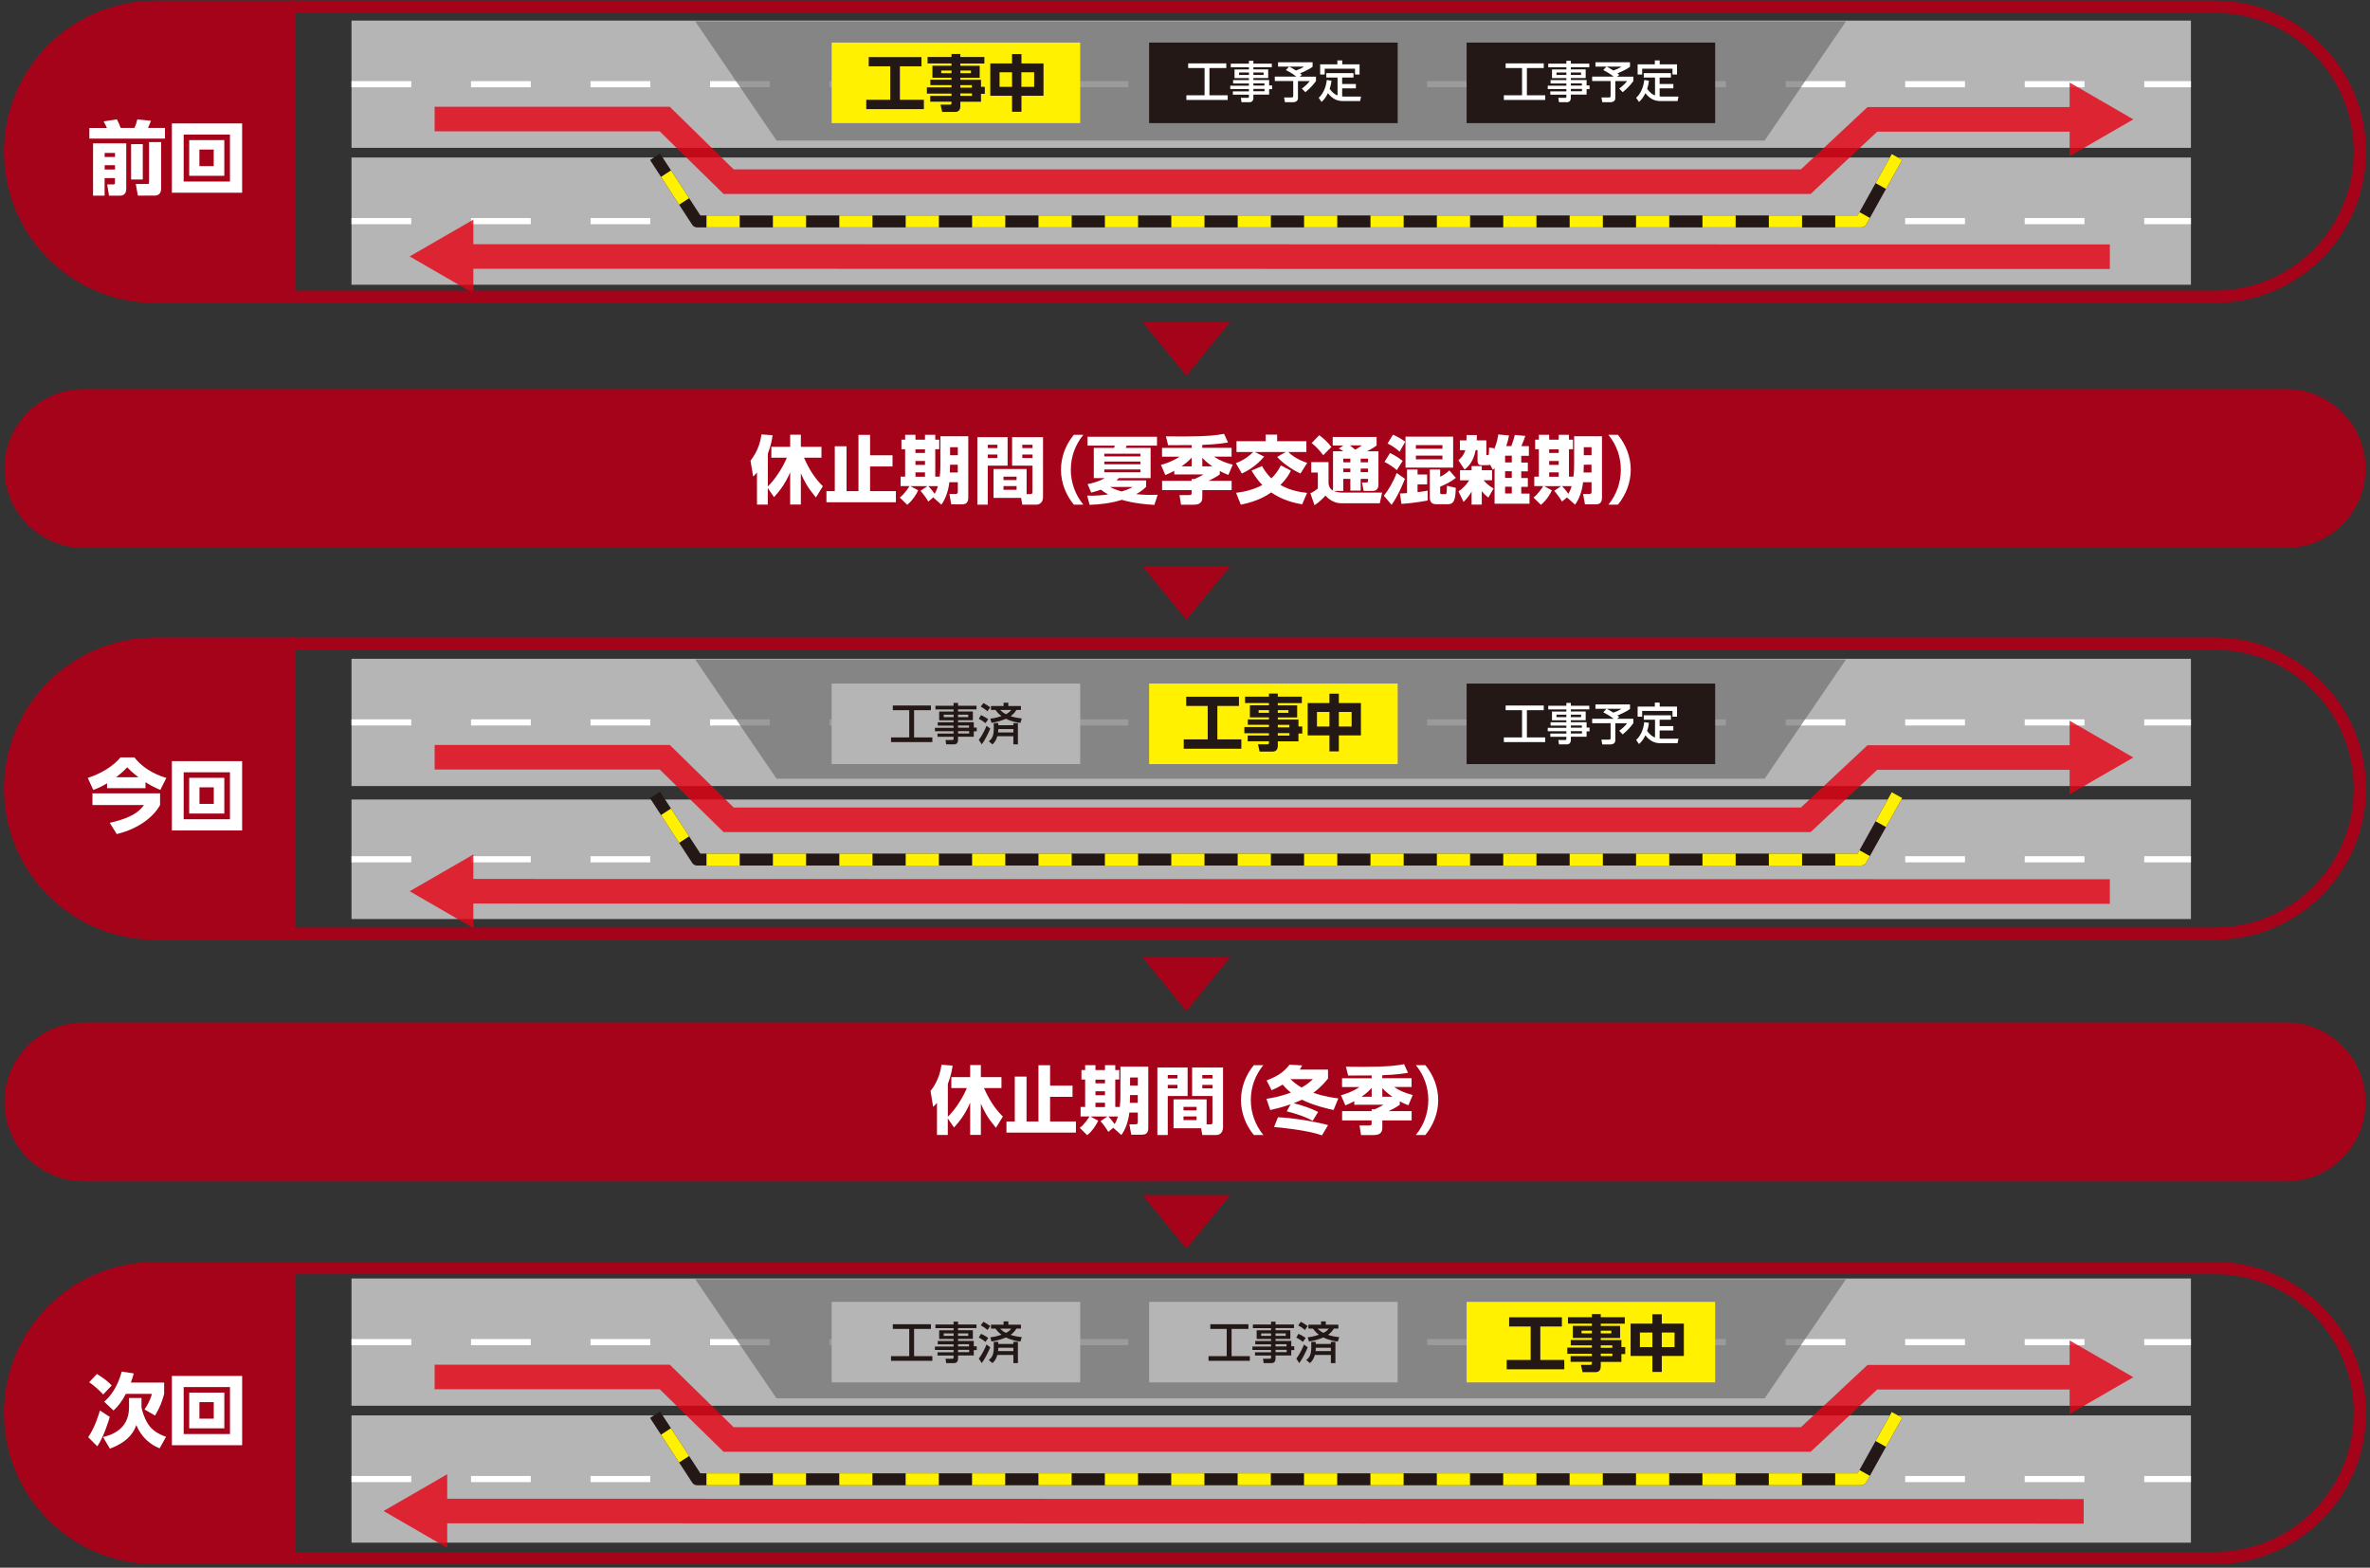 <svg width="514" height="340" viewBox="0 0 514 340" fill="none" xmlns="http://www.w3.org/2000/svg">
<rect x="0" y="0" width="514" height="340" fill="#333333" stroke="none"/>
<g clip-path="url(#clip0_3764_78250)">
<path d="M33.635 64.37C16.275 64.37 2.195 50.29 2.195 32.93C2.195 15.57 16.275 1.49 33.635 1.49H62.715V64.357H33.635V64.37Z" fill="#A50319" stroke="#A50319" stroke-width="2.667" stroke-miterlimit="10"/>
<path d="M33.635 202.489C16.275 202.489 2.195 188.409 2.195 171.049C2.195 153.689 16.275 139.609 33.635 139.609H62.715V202.476H33.635V202.489Z" fill="#A50319" stroke="#A50319" stroke-width="2.667" stroke-miterlimit="10"/>
<path d="M33.635 337.902C16.275 337.902 2.195 323.822 2.195 306.462C2.195 289.102 16.275 275.022 33.635 275.022H62.715V337.888H33.635V337.902Z" fill="#A50319" stroke="#A50319" stroke-width="2.667" stroke-miterlimit="10"/>
<path d="M76.234 18.263H475.166" stroke="#B5B5B6" stroke-width="27.6" stroke-miterlimit="10"/>
<path d="M76.234 18.263H475.166" stroke="white" stroke-width="1.333" stroke-miterlimit="10" stroke-dasharray="12.96 12.96"/>
<path d="M76.234 47.956H475.166" stroke="#B5B5B6" stroke-width="27.6" stroke-miterlimit="10"/>
<path d="M76.234 47.956H475.166" stroke="white" stroke-width="1.333" stroke-miterlimit="10" stroke-dasharray="12.96 12.96"/>
<path d="M411.408 34.05L403.634 48.023H151.196L142.062 33.997" stroke="#231815" stroke-width="2.587" stroke-linejoin="round"/>
<path d="M411.408 34.05L403.634 48.023H151.196L142.062 33.997" stroke="#FFF100" stroke-width="2.587" stroke-linejoin="round" stroke-dasharray="7.2 7.2"/>
<path d="M76.234 156.676H475.166" stroke="#B5B5B6" stroke-width="27.6" stroke-miterlimit="10"/>
<path d="M76.234 156.676H475.166" stroke="white" stroke-width="1.333" stroke-miterlimit="10" stroke-dasharray="12.96 12.96"/>
<path d="M76.234 186.356H475.166" stroke="#B5B5B6" stroke-width="25.92" stroke-miterlimit="10"/>
<path d="M76.234 186.356H475.166" stroke="white" stroke-width="1.333" stroke-miterlimit="10" stroke-dasharray="12.96 12.96"/>
<path d="M411.408 172.449L403.634 186.422H151.196L142.062 172.409" stroke="#231815" stroke-width="2.587" stroke-linejoin="round"/>
<path d="M411.408 172.449L403.634 186.422H151.196L142.062 172.409" stroke="#FFF100" stroke-width="2.587" stroke-linejoin="round" stroke-dasharray="7.2 7.2"/>
<path d="M76.234 291.075H475.166" stroke="#B5B5B6" stroke-width="27.6" stroke-miterlimit="10"/>
<path d="M76.234 291.075H475.166" stroke="white" stroke-width="1.333" stroke-miterlimit="10" stroke-dasharray="12.96 12.96"/>
<path d="M76.234 320.768H475.166" stroke="#B5B5B6" stroke-width="27.6" stroke-miterlimit="10"/>
<path d="M76.234 320.768H475.166" stroke="white" stroke-width="1.333" stroke-miterlimit="10" stroke-dasharray="12.96 12.96"/>
<path d="M411.408 306.862L403.634 320.822H151.196L142.062 306.809" stroke="#231815" stroke-width="2.587" stroke-linejoin="round"/>
<path d="M411.408 306.862L403.634 320.822H151.196L142.062 306.809" stroke="#FFF100" stroke-width="2.587" stroke-linejoin="round" stroke-dasharray="7.2 7.2"/>
<g style="mix-blend-mode:multiply" opacity="0.7">
<path d="M382.713 30.477H168.408L150.781 4.637H400.34L382.713 30.477Z" fill="#727171"/>
</g>
<g opacity="0.8">
<path d="M94.262 25.823H144.168L158.021 39.397H391.633L406.073 25.89H451.193" stroke="#E60012" stroke-width="5.333" stroke-miterlimit="10"/>
<path d="M448.859 33.863L462.673 25.89L448.859 17.903V33.863Z" fill="#E60012"/>
</g>
<g style="mix-blend-mode:multiply" opacity="0.7">
<path d="M382.713 168.876H168.408L150.781 143.036H400.34L382.713 168.876Z" fill="#727171"/>
</g>
<g opacity="0.8">
<path d="M94.262 164.223H144.168L158.021 177.796H391.633L406.073 164.289H451.193" stroke="#E60012" stroke-width="5.333" stroke-miterlimit="10"/>
<path d="M448.859 172.262L462.673 164.289L448.859 156.316V172.262Z" fill="#E60012"/>
</g>
<g style="mix-blend-mode:multiply" opacity="0.7">
<path d="M382.713 303.275H168.408L150.781 277.435H400.34L382.713 303.275Z" fill="#727171"/>
</g>
<g opacity="0.8">
<path d="M94.262 298.635H144.168L158.021 312.195H391.633L406.073 298.689H451.193" stroke="#E60012" stroke-width="5.333" stroke-miterlimit="10"/>
<path d="M448.859 306.662L462.673 298.689L448.859 290.715V306.662Z" fill="#E60012"/>
</g>
<g opacity="0.8">
<path d="M451.912 327.769L94.66 327.702" stroke="#E60012" stroke-width="5.333" stroke-miterlimit="10"/>
<path d="M96.993 319.729L83.18 327.702L96.993 335.688V319.729Z" fill="#E60012"/>
</g>
<g opacity="0.8">
<path d="M457.579 193.356L100.328 193.289" stroke="#E60012" stroke-width="5.333" stroke-miterlimit="10"/>
<path d="M102.661 185.316L88.848 193.289L102.661 201.276V185.316Z" fill="#E60012"/>
</g>
<g opacity="0.8">
<path d="M457.579 55.676L100.328 55.623" stroke="#E60012" stroke-width="5.333" stroke-miterlimit="10"/>
<path d="M102.661 47.636L88.848 55.61L102.661 63.596V47.636Z" fill="#E60012"/>
</g>
<path d="M234.274 9.237H180.367V26.703H234.274V9.237Z" fill="#FFF100"/>
<path d="M303.125 9.237H249.219V26.703H303.125V9.237Z" fill="#231815"/>
<path d="M371.981 9.237H318.074V26.703H371.981V9.237Z" fill="#231815"/>
<path d="M234.274 148.249H180.367V165.716H234.274V148.249Z" fill="#B5B5B6"/>
<path d="M303.125 148.249H249.219V165.716H303.125V148.249Z" fill="#FFF100"/>
<path d="M371.981 148.249H318.074V165.716H371.981V148.249Z" fill="#231815"/>
<path d="M234.274 282.342H180.367V299.808H234.274V282.342Z" fill="#B5B5B6"/>
<path d="M303.125 282.342H249.219V299.808H303.125V282.342Z" fill="#B5B5B6"/>
<path d="M371.981 282.342H318.074V299.808H371.981V282.342Z" fill="#FFF100"/>
<path d="M188.422 12.383H199.848V14.383H195.168V21.637H200.368V23.663H187.875V21.637H193.075V14.383H188.408V12.383H188.422Z" fill="#231815"/>
<path d="M213.49 13.77H208.277V14.263H212.477V16.877H208.277V17.317H212.757V18.837H213.583V20.357H212.757V22.063H208.277V23.023C208.277 23.957 207.743 24.277 207.197 24.277H204.33L203.983 22.703H205.997C206.33 22.703 206.357 22.557 206.357 22.343V22.05H201.743V20.797H206.357V20.303H201.023V18.957H206.357V18.463H201.77V17.303H206.357V16.863H202.223V14.25H206.357V13.757H201.17V12.37H206.357V11.703H208.277V12.37H213.49V13.757V13.77ZM206.37 15.29H204.13V15.877H206.37V15.29ZM210.583 15.29H208.29V15.877H210.583V15.29ZM210.783 18.463H208.277V19.01H210.783V18.463ZM210.797 20.263H208.277V20.797H210.797V20.263Z" fill="#231815"/>
<path d="M219.49 13.757V11.73H221.53V13.757H226.316V20.77H221.53V24.237H219.49V20.77H214.77V13.757H219.49ZM219.49 15.677H216.783V18.837H219.49V15.677ZM224.289 15.677H221.516V18.837H224.289V15.677Z" fill="#231815"/>
<path d="M193.619 153.009H201.899V154.023H198.246V159.929H202.206V160.943H193.246V159.929H197.193V154.023H193.633V153.009H193.619Z" fill="#231815"/>
<path d="M211.779 153.849H207.779V154.316H210.992V156.196H207.779V156.623H211.192V157.796H211.832V158.609H211.192V159.783H207.779V160.489C207.779 160.983 207.526 161.436 206.939 161.436H205.206L205.059 160.489H206.512C206.766 160.489 206.806 160.409 206.806 160.196V159.796H203.326V159.089H206.806V158.583H202.766V157.849H206.806V157.369H203.379V156.636H206.806V156.209H203.686V154.329H206.806V153.863H202.872V153.063H206.806V152.449H207.779V153.063H211.779V153.863V153.849ZM206.819 154.996H204.672V155.529H206.819V154.996ZM209.992 154.996H207.779V155.529H209.992V154.996ZM210.166 157.343H207.779V157.823H210.166V157.343ZM210.192 158.569H207.779V159.076H210.192V158.569Z" fill="#231815"/>
<path d="M214.765 157.996C214.418 158.862 213.645 160.489 212.925 161.436L212.285 160.462C213.232 159.209 213.792 157.809 213.952 157.409L214.752 157.996H214.765ZM212.778 155.089C213.765 155.569 214.138 155.836 214.338 155.996L213.712 156.836C213.272 156.449 212.805 156.169 212.285 155.889L212.765 155.089H212.778ZM213.272 152.476C213.738 152.716 214.365 153.103 214.765 153.396L214.165 154.249C213.685 153.836 213.378 153.636 212.712 153.249L213.272 152.476ZM216.512 157.289H219.778V156.836H220.765V161.436H219.778V159.676H216.298C216.032 160.596 215.698 161.036 215.232 161.436L214.445 160.769C214.938 160.382 215.525 159.849 215.525 158.102V156.822H216.498V157.276L216.512 157.289ZM214.778 155.862C215.205 155.809 216.005 155.703 217.205 155.303C216.992 155.143 216.458 154.756 215.898 153.969H214.925V153.116H217.658V152.409H218.685V153.116H221.418V153.969H220.432C220.258 154.263 219.965 154.756 219.178 155.316C219.978 155.582 220.712 155.716 221.605 155.823L221.298 156.782C220.765 156.716 219.538 156.556 218.152 155.889C217.445 156.196 216.525 156.529 215.045 156.769L214.765 155.862H214.778ZM219.778 158.849V158.116H216.512C216.512 158.302 216.512 158.476 216.458 158.849H219.778ZM216.912 153.969C217.458 154.529 217.885 154.756 218.165 154.889C218.858 154.529 219.072 154.276 219.312 153.969H216.925H216.912Z" fill="#231815"/>
<path d="M326.526 153.009H334.806V154.023H331.152V159.929H335.112V160.943H326.152V159.929H330.099V154.023H326.539V153.009H326.526Z" fill="white"/>
<path d="M344.685 153.849H340.685V154.316H343.898V156.196H340.685V156.623H344.098V157.796H344.738V158.609H344.098V159.783H340.685V160.489C340.685 160.983 340.432 161.436 339.845 161.436H338.112L337.965 160.489H339.419C339.672 160.489 339.712 160.409 339.712 160.196V159.796H336.232V159.089H339.712V158.583H335.672V157.849H339.712V157.369H336.285V156.636H339.712V156.209H336.592V154.329H339.712V153.863H335.779V153.063H339.712V152.449H340.685V153.063H344.685V153.863V153.849ZM339.712 154.996H337.565V155.529H339.712V154.996ZM342.898 154.996H340.685V155.529H342.898V154.996ZM343.072 157.343H340.685V157.823H343.072V157.343ZM343.098 158.569H340.685V159.076H343.098V158.569Z" fill="white"/>
<path d="M348.447 153.716H346.021V152.769H353.514V153.743C352.687 154.409 351.087 155.049 350.781 155.169C350.901 155.249 351.034 155.369 351.181 155.503L350.701 155.889H354.234V156.849C353.501 157.836 352.981 158.383 351.927 159.276L351.167 158.489C351.767 158.076 352.501 157.383 352.887 156.863H350.327V160.556C350.327 161.396 349.447 161.449 349.314 161.449H347.501L347.314 160.409H348.994C349.221 160.409 349.301 160.329 349.301 160.063V156.849H345.301V155.889H349.981C349.661 155.636 348.901 155.089 347.714 154.476L348.421 153.703L348.447 153.716ZM348.447 153.716C348.834 153.916 349.181 154.089 349.901 154.556C350.567 154.329 351.154 154.076 351.647 153.716H348.434H348.447Z" fill="white"/>
<path d="M358.937 156.089H356.497V155.129H362.39V156.089H359.937V157.476H362.91V158.423H359.937V160.169C360.217 160.209 360.404 160.209 360.577 160.209H364.03L363.83 161.183H360.15C359.15 161.183 358.004 160.956 356.844 159.476C356.55 160.063 356.177 160.769 355.457 161.369L354.844 160.463C355.75 159.716 356.444 158.209 356.604 156.609L357.617 156.769C357.524 157.569 357.39 158.023 357.23 158.529C357.857 159.369 358.337 159.729 358.937 159.943V156.076V156.089ZM359.95 152.383V153.236H363.71V155.436H362.724V154.183H356.15V155.436H355.164V153.236H358.897V152.383H359.95Z" fill="white"/>
<path d="M326.526 13.743H334.806V14.757H331.152V20.663H335.112V21.677H326.152V20.663H330.099V14.757H326.539V13.743H326.526Z" fill="white"/>
<path d="M344.685 14.584H340.685V15.05H343.898V16.93H340.685V17.357H344.098V18.53H344.738V19.344H344.098V20.517H340.685V21.224C340.685 21.717 340.432 22.17 339.845 22.17H338.112L337.965 21.224H339.419C339.672 21.224 339.712 21.144 339.712 20.93V20.53H336.232V19.824H339.712V19.317H335.672V18.584H339.712V18.104H336.285V17.37H339.712V16.944H336.592V15.064H339.712V14.597H335.779V13.797H339.712V13.184H340.685V13.797H344.685V14.597V14.584ZM339.712 15.717H337.565V16.25H339.712V15.717ZM342.898 15.717H340.685V16.25H342.898V15.717ZM343.072 18.077H340.685V18.557H343.072V18.077ZM343.098 19.29H340.685V19.797H343.098V19.29Z" fill="white"/>
<path d="M348.447 14.45H346.021V13.503H353.514V14.477C352.687 15.143 351.087 15.783 350.781 15.903C350.901 15.983 351.034 16.103 351.181 16.237L350.701 16.623H354.234V17.583C353.501 18.557 352.981 19.117 351.927 19.997L351.167 19.21C351.767 18.797 352.501 18.103 352.887 17.583H350.327V21.277C350.327 22.117 349.447 22.17 349.314 22.17H347.501L347.314 21.13H348.994C349.221 21.13 349.301 21.05 349.301 20.783V17.57H345.301V16.61H349.981C349.661 16.357 348.901 15.797 347.714 15.197L348.421 14.423L348.447 14.45ZM348.447 14.45C348.834 14.65 349.181 14.823 349.901 15.29C350.567 15.063 351.154 14.81 351.647 14.45H348.434H348.447Z" fill="white"/>
<path d="M358.937 16.823H356.497V15.864H362.39V16.823H359.937V18.21H362.91V19.157H359.937V20.904C360.217 20.944 360.404 20.944 360.577 20.944H364.03L363.83 21.917H360.15C359.15 21.917 358.004 21.69 356.844 20.21C356.55 20.797 356.177 21.503 355.457 22.104L354.844 21.197C355.75 20.45 356.444 18.944 356.604 17.343L357.617 17.503C357.524 18.317 357.39 18.757 357.23 19.277C357.857 20.117 358.337 20.477 358.937 20.69V16.823ZM359.95 13.104V13.957H363.71V16.157H362.724V14.903H356.15V16.157H355.164V13.957H358.897V13.104H359.95Z" fill="white"/>
<path d="M257.674 13.743H265.954V14.757H262.301V20.663H266.261V21.677H257.301V20.663H261.247V14.757H257.687V13.743H257.674Z" fill="white"/>
<path d="M275.834 14.584H271.834V15.05H275.047V16.93H271.834V17.357H275.247V18.53H275.887V19.344H275.247V20.517H271.834V21.224C271.834 21.717 271.58 22.17 270.994 22.17H269.26L269.114 21.224H270.567C270.82 21.224 270.86 21.144 270.86 20.93V20.53H267.38V19.824H270.86V19.317H266.82V18.584H270.86V18.104H267.434V17.37H270.86V16.944H267.74V15.064H270.86V14.597H266.927V13.797H270.86V13.184H271.834V13.797H275.834V14.597V14.584ZM270.874 15.717H268.727V16.25H270.874V15.717ZM274.047 15.717H271.834V16.25H274.047V15.717ZM274.22 18.077H271.834V18.557H274.22V18.077ZM274.247 19.29H271.834V19.797H274.247V19.29Z" fill="white"/>
<path d="M279.593 14.45H277.179V13.503H284.673V14.477C283.846 15.143 282.246 15.783 281.953 15.903C282.073 15.983 282.206 16.103 282.353 16.237L281.873 16.623H285.406V17.583C284.673 18.557 284.153 19.117 283.099 19.997L282.339 19.21C282.939 18.797 283.673 18.103 284.059 17.583H281.499V21.277C281.499 22.117 280.619 22.17 280.486 22.17H278.673L278.486 21.13H280.166C280.393 21.13 280.473 21.05 280.473 20.783V17.57H276.473V16.61H281.153C280.833 16.357 280.073 15.797 278.886 15.197L279.593 14.423V14.45ZM279.606 14.45C279.993 14.65 280.339 14.823 281.059 15.29C281.726 15.063 282.313 14.81 282.806 14.45H279.593H279.606Z" fill="white"/>
<path d="M290.085 16.823H287.645V15.864H293.539V16.823H291.085V18.21H294.059V19.157H291.085V20.904C291.365 20.944 291.552 20.944 291.725 20.944H295.179L294.979 21.917H291.299C290.299 21.917 289.152 21.69 287.992 20.21C287.699 20.797 287.326 21.503 286.606 22.104L285.992 21.197C286.899 20.45 287.592 18.944 287.752 17.343L288.765 17.503C288.672 18.317 288.539 18.757 288.379 19.277C289.005 20.117 289.485 20.477 290.085 20.69V16.823ZM291.099 13.104V13.957H294.859V16.157H293.872V14.903H287.299V16.157H286.312V13.957H290.045V13.104H291.099Z" fill="white"/>
<path d="M193.619 287.195H201.899V288.209H198.246V294.115H202.206V295.129H193.246V294.115H197.193V288.209H193.633V287.195H193.619Z" fill="#231815"/>
<path d="M211.779 288.035H207.779V288.502H210.992V290.382H207.779V290.809H211.192V291.982H211.832V292.795H211.192V293.969H207.779V294.675C207.779 295.169 207.526 295.622 206.939 295.622H205.206L205.059 294.675H206.512C206.766 294.675 206.806 294.595 206.806 294.382V293.982H203.326V293.275H206.806V292.769H202.766V292.035H206.806V291.555H203.379V290.822H206.806V290.395H203.686V288.515H206.806V288.049H202.872V287.249H206.806V286.635H207.779V287.249H211.779V288.049V288.035ZM206.819 289.182H204.672V289.715H206.819V289.182ZM209.992 289.182H207.779V289.715H209.992V289.182ZM210.166 291.529H207.779V292.009H210.166V291.529ZM210.192 292.742H207.779V293.249H210.192V292.742Z" fill="#231815"/>
<path d="M214.765 292.182C214.418 293.049 213.645 294.675 212.925 295.622L212.285 294.649C213.232 293.395 213.792 291.995 213.952 291.595L214.752 292.182H214.765ZM212.778 289.275C213.765 289.755 214.138 290.022 214.338 290.182L213.712 291.022C213.272 290.635 212.805 290.355 212.285 290.075L212.765 289.275H212.778ZM213.272 286.662C213.738 286.902 214.365 287.302 214.765 287.582L214.165 288.435C213.685 288.022 213.378 287.822 212.712 287.435L213.272 286.662ZM216.512 291.475H219.778V291.022H220.765V295.622H219.778V293.862H216.298C216.032 294.782 215.698 295.222 215.232 295.622L214.445 294.955C214.938 294.569 215.525 294.035 215.525 292.302V291.022H216.498V291.475H216.512ZM214.778 290.035C215.205 289.982 216.005 289.875 217.205 289.475C216.992 289.315 216.458 288.929 215.898 288.142H214.925V287.289H217.658V286.582H218.685V287.289H221.418V288.142H220.432C220.258 288.435 219.965 288.929 219.178 289.502C219.978 289.769 220.712 289.902 221.605 289.995L221.298 290.955C220.765 290.889 219.538 290.729 218.152 290.062C217.445 290.369 216.525 290.702 215.045 290.942L214.765 290.035H214.778ZM219.778 293.022V292.289H216.512C216.512 292.475 216.512 292.649 216.458 293.022H219.778ZM216.912 288.155C217.458 288.715 217.885 288.942 218.165 289.075C218.858 288.715 219.072 288.462 219.312 288.155H216.925H216.912Z" fill="#231815"/>
<path d="M262.475 287.195H270.755V288.209H267.102V294.115H271.062V295.129H262.102V294.115H266.048V288.209H262.488V287.195H262.475Z" fill="#231815"/>
<path d="M280.634 288.035H276.634V288.502H279.848V290.382H276.634V290.809H280.048V291.982H280.688V292.795H280.048V293.969H276.634V294.675C276.634 295.169 276.381 295.622 275.794 295.622H274.061L273.914 294.675H275.368C275.621 294.675 275.661 294.595 275.661 294.382V293.982H272.181V293.275H275.661V292.769H271.621V292.035H275.661V291.555H272.234V290.822H275.661V290.395H272.541V288.515H275.661V288.049H271.728V287.249H275.661V286.635H276.634V287.249H280.634V288.049V288.035ZM275.661 289.182H273.514V289.715H275.661V289.182ZM278.848 289.182H276.634V289.715H278.848V289.182ZM279.021 291.529H276.634V292.009H279.021V291.529ZM279.048 292.742H276.634V293.249H279.048V292.742Z" fill="#231815"/>
<path d="M283.622 292.182C283.276 293.049 282.502 294.675 281.782 295.622L281.142 294.649C282.089 293.395 282.649 291.995 282.809 291.595L283.609 292.182H283.622ZM281.622 289.275C282.609 289.755 282.982 290.022 283.182 290.182L282.556 291.022C282.116 290.635 281.649 290.355 281.129 290.075L281.609 289.275H281.622ZM282.116 286.662C282.582 286.902 283.209 287.302 283.609 287.582L283.009 288.435C282.529 288.022 282.222 287.822 281.556 287.435L282.116 286.662ZM285.369 291.475H288.636V291.022H289.622V295.622H288.636V293.862H285.156C284.889 294.782 284.556 295.222 284.089 295.622L283.302 294.955C283.796 294.569 284.382 294.035 284.382 292.302V291.022H285.356V291.475H285.369ZM283.622 290.035C284.049 289.982 284.849 289.875 286.049 289.475C285.836 289.315 285.302 288.929 284.742 288.142H283.769V287.289H286.502V286.582H287.529V287.289H290.262V288.142H289.276C289.102 288.435 288.809 288.929 288.022 289.502C288.822 289.769 289.556 289.902 290.449 289.995L290.142 290.955C289.609 290.889 288.382 290.729 286.996 290.062C286.289 290.369 285.369 290.702 283.889 290.942L283.609 290.035H283.622ZM288.636 293.022V292.289H285.369C285.369 292.475 285.369 292.649 285.316 293.022H288.636ZM285.769 288.155C286.316 288.715 286.742 288.942 287.022 289.075C287.716 288.715 287.929 288.462 288.169 288.155H285.782H285.769Z" fill="#231815"/>
<path d="M257.273 151.103H268.7V153.103H264.02V160.356H269.22V162.382H256.727V160.356H261.927V153.103H257.26V151.103H257.273Z" fill="#231815"/>
<path d="M282.342 152.489H277.128V152.983H281.328V155.596H277.128V156.036H281.608V157.556H282.435V159.076H281.608V160.783H277.128V161.743C277.128 162.676 276.595 162.996 276.048 162.996H273.182L272.835 161.423H274.848C275.182 161.423 275.208 161.276 275.208 161.063V160.769H270.595V159.516H275.208V159.023H269.875V157.676H275.208V157.183H270.622V156.023H275.208V155.583H271.075V152.969H275.208V152.476H270.022V151.089H275.208V150.423H277.128V151.089H282.342V152.476V152.489ZM275.208 154.009H272.968V154.596H275.208V154.009ZM279.422 154.009H277.128V154.596H279.422V154.009ZM279.635 157.196H277.128V157.743H279.635V157.196ZM279.648 158.996H277.128V159.529H279.648V158.996Z" fill="#231815"/>
<path d="M288.325 152.476V150.449H290.365V152.476H295.152V159.489H290.365V162.956H288.325V159.489H283.605V152.476H288.325ZM288.325 154.409H285.619V157.569H288.325V154.409ZM293.139 154.409H290.365V157.569H293.139V154.409Z" fill="#231815"/>
<path d="M327.312 285.688H338.739V287.688H334.059V294.942H339.259V296.968H326.766V294.942H331.966V287.688H327.299V285.688H327.312Z" fill="#231815"/>
<path d="M352.381 287.075H347.167V287.569H351.367V290.182H347.167V290.622H351.647V292.142H352.474V293.662H351.647V295.368H347.167V296.328C347.167 297.262 346.634 297.582 346.087 297.582H343.221L342.874 296.008H344.887C345.221 296.008 345.247 295.862 345.247 295.649V295.355H340.634V294.102H345.247V293.609H339.914V292.262H345.247V291.769H340.661V290.609H345.247V290.169H341.114V287.555H345.247V287.062H340.061V285.675H345.247V285.009H347.167V285.675H352.381V287.062V287.075ZM345.247 288.595H343.007V289.182H345.247V288.595ZM349.461 288.595H347.167V289.182H349.461V288.595ZM349.674 291.769H347.167V292.315H349.674V291.769ZM349.687 293.569H347.167V294.102H349.687V293.569Z" fill="#231815"/>
<path d="M358.365 287.062V285.035H360.405V287.062H365.191V294.075H360.405V297.542H358.365V294.075H353.645V287.062H358.365ZM358.365 288.995H355.658V292.155H358.365V288.995ZM363.178 288.995H360.405V292.155H363.178V288.995Z" fill="#231815"/>
<path d="M19.367 27.757H23.18C23.061 27.477 22.82 26.903 22.474 26.33L25.354 25.877C25.687 26.477 25.98 27.21 26.167 27.743H29.154C29.287 27.45 29.541 26.93 29.78 25.903L32.74 26.197C32.514 26.823 32.167 27.597 32.1 27.743H35.78V30.063H19.381V27.743L19.367 27.757ZM20.18 31.09H27.381V40.957C27.381 42.303 26.434 42.437 26.061 42.437H23.647L23.247 39.997H24.594C24.927 39.997 24.927 39.783 24.927 39.65V38.623H22.687V42.437H20.18V31.103V31.09ZM22.701 33.17V34.05H24.941V33.17H22.701ZM22.701 35.823V36.757H24.941V35.823H22.701ZM28.434 31.263H30.967V38.93H28.434V31.263ZM32.327 30.81H34.94V40.97C34.94 42.357 33.834 42.423 33.607 42.423H29.901L29.447 39.903H31.994C32.221 39.903 32.327 39.85 32.327 39.557V30.797V30.81Z" fill="white"/>
<path d="M52.513 26.77V41.797H37.273V26.77H52.513ZM39.833 29.183V39.37H49.873V29.183H39.833ZM48.647 30.383V38.13H41.033V30.383H48.647ZM43.247 32.437V36.023H46.353V32.437H43.247Z" fill="white"/>
<path d="M23.235 169.876C21.889 170.689 20.982 171.036 20.235 171.316L19.035 168.716C21.768 167.809 24.369 166.356 26.142 164.263H29.142C31.582 167.329 34.915 168.356 36.075 168.716L34.768 171.316C34.062 171.009 32.942 170.543 31.555 169.636V170.929H23.222V169.876H23.235ZM34.715 172.063V174.596C33.262 177.209 30.022 179.756 25.315 180.889L23.808 178.449C28.702 177.356 30.235 175.943 31.222 174.596H20.049V172.063H34.715ZM30.035 168.569C28.768 167.636 27.995 166.823 27.595 166.409C27.142 166.876 26.488 167.569 25.169 168.569H30.035Z" fill="white"/>
<path d="M52.513 165.076V180.103H37.273V165.076H52.513ZM39.833 167.489V177.676H49.873V167.489H39.833ZM48.647 168.689V176.436H41.033V168.689H48.647ZM43.26 170.756V174.343H46.367V170.756H43.26Z" fill="white"/>
<path d="M23.809 307.275C23.729 307.622 22.542 311.622 21.102 313.675L19.129 311.688C20.582 309.569 21.396 306.875 21.662 305.902L23.809 307.289V307.275ZM22.382 302.435C21.742 301.689 20.369 300.462 19.342 299.782L21.009 297.982C22.529 298.929 23.329 299.529 24.222 300.475L22.382 302.435ZM27.982 303.195H30.689V305.049C30.689 305.702 31.289 307.555 32.115 308.849C33.236 310.622 35.276 311.342 36.009 311.609L34.622 314.102C32.755 313.395 30.689 311.795 29.555 309.062C29.209 310.049 28.302 312.515 23.835 314.182L22.342 311.649C23.542 311.369 27.982 310.342 27.982 305.249V303.209V303.195ZM29.009 297.862C28.875 298.369 28.729 298.902 28.382 299.849H35.596V302.315C35.209 303.822 34.729 305.129 33.636 307.009L31.342 305.675C31.675 305.195 32.542 303.889 32.942 302.302H27.289C26.515 303.795 25.649 304.982 24.622 305.902L22.582 303.995C24.969 301.995 25.982 299.009 26.395 297.462L29.009 297.862Z" fill="white"/>
<path d="M52.517 298.409V313.435H37.277V298.409H52.517ZM39.837 300.822V311.009H49.877V300.822H39.837ZM48.651 302.022V309.769H41.037V302.022H48.651ZM43.251 304.089V307.675H46.357V304.089H43.251Z" fill="white"/>
<path d="M495.819 85.623H18.182C9.353 85.623 2.195 92.781 2.195 101.61V101.623C2.195 110.452 9.353 117.61 18.182 117.61H495.819C504.648 117.61 511.806 110.452 511.806 101.623V101.61C511.806 92.781 504.648 85.623 495.819 85.623Z" fill="#A50319" stroke="#A50319" stroke-width="2.467" stroke-miterlimit="10"/>
<path d="M495.819 222.996H18.182C9.353 222.996 2.195 230.153 2.195 238.982V238.996C2.195 247.825 9.353 254.982 18.182 254.982H495.819C504.648 254.982 511.806 247.825 511.806 238.996V238.982C511.806 230.153 504.648 222.996 495.819 222.996Z" fill="#A50319" stroke="#A50319" stroke-width="2.467" stroke-miterlimit="10"/>
<path d="M166.516 105.876V109.436H164.17V102.476C163.836 102.876 163.703 103.01 163.343 103.343L162.77 99.903C164.543 97.676 164.97 95.41 165.156 94.21L167.556 94.396C167.45 95.17 167.263 96.463 166.53 98.383V105.49C168.156 103.916 169.809 101.33 170.649 99.263H167.29V96.903H171.369V94.276H173.689V96.903H178.156V99.263H174.369C175.356 101.543 176.676 103.73 178.463 105.45L176.956 107.89C175.143 105.703 174.516 104.516 173.689 102.65V109.423H171.369V102.436C170.303 104.903 169.143 106.423 167.863 107.823L166.516 105.85V105.876Z" fill="white"/>
<path d="M188.701 94.316V98.743H193.568V101.169H188.701V106.516H194.301V108.929H179.234V106.516H181.048V96.783H183.594V106.516H186.181V94.316H188.714H188.701Z" fill="white"/>
<path d="M202.384 107.89L201.331 108.77C200.931 108.076 200.198 107.076 199.638 106.45L201.131 105.436H197.451L199.131 106.343C198.878 106.996 197.851 108.65 196.745 109.476L195.145 107.903C196.078 107.21 196.918 105.956 197.251 105.423H195.318V103.37H196.305V97.423H195.505V95.356H196.305V94.303H198.544V95.356H200.611V94.303H202.838V95.356H203.704V97.423H202.838V103.37H203.811C203.958 102.236 203.958 101.116 203.958 100.876V94.623H209.998V107.93C209.998 109.316 209.184 109.383 208.464 109.383H206.304L205.904 107.13H207.264C207.731 107.13 207.731 106.823 207.731 106.556V104.583H205.891C205.704 106.436 205.024 108.303 204.158 109.45L202.384 107.863V107.89ZM198.544 97.45V98.236H200.611V97.45H198.544ZM198.544 99.97V100.823H200.611V99.97H198.544ZM198.544 102.45V103.396H200.611V102.45H198.544ZM201.318 105.436C201.824 105.916 202.464 106.73 202.704 107.09C203.158 106.303 203.291 105.81 203.411 105.436H201.318ZM206.051 100.783L205.998 102.476H207.718V100.783H206.038H206.051ZM206.051 96.983V98.73H207.731V96.983H206.051Z" fill="white"/>
<path d="M211.969 94.81H218.529V100.996H214.222V109.45H211.969V94.796V94.81ZM214.222 96.45V97.183H216.315V96.45H214.222ZM214.222 98.583V99.33H216.315V98.583H214.222ZM222.649 107.156H223.435C223.915 107.156 223.915 106.916 223.915 106.623V100.996H219.502V94.81H226.209V107.743C226.209 109.436 224.875 109.45 224.782 109.45H221.715L221.462 107.983H215.475V101.716H222.649V107.156ZM217.635 103.37V104.116H220.475V103.37H217.635ZM217.635 105.423V106.223H220.475V105.423H217.635ZM221.715 96.45V97.183H223.929V96.45H221.715ZM221.715 98.583V99.33H223.929V98.583H221.715Z" fill="white"/>
<path d="M232.888 109.45C231.128 107.303 230.102 104.636 230.102 101.876C230.102 99.116 231.128 96.436 232.888 94.303H234.955C233.168 96.476 232.248 99.05 232.235 101.876C232.235 104.65 233.208 107.33 234.955 109.45H232.888Z" fill="white"/>
<path d="M250.368 109.503C245.981 109.249 243.768 108.543 243.315 108.396C241.061 109.116 238.688 109.409 236.315 109.489L235.781 107.489C237.528 107.556 239.061 107.409 240.341 107.223C239.688 106.876 239.315 106.636 238.755 106.196C238.128 106.423 237.648 106.583 236.661 106.836L235.875 104.996C237.155 104.769 238.701 104.249 239.595 103.689H237.221V97.143H241.608C241.675 96.983 241.741 96.823 241.781 96.65H235.861V94.73H250.928V96.65H244.355C244.288 96.823 244.261 96.876 244.141 97.143H249.541V103.689H242.635C242.461 103.876 242.341 103.996 242.155 104.183H248.568V105.583C247.755 106.369 247.195 106.729 246.395 107.169C247.115 107.236 248.101 107.329 249.581 107.329C250.221 107.329 250.648 107.316 251.075 107.303L250.354 109.516L250.368 109.503ZM247.328 98.396H239.501V98.983H247.328V98.396ZM247.328 100.103H239.501V100.689H247.328V100.103ZM247.328 101.809H239.501V102.423H247.328V101.809ZM240.741 105.609C241.395 105.956 241.995 106.223 243.248 106.583C244.581 106.196 245.061 105.943 245.648 105.609H240.741Z" fill="white"/>
<path d="M254.661 102.116C253.888 102.543 253.328 102.77 252.741 103.023L251.781 100.823C252.435 100.65 254.208 100.13 255.808 99.05H252.021V97.143H258.448V96.53C254.648 96.556 254.208 96.556 253.341 96.556L252.861 94.636C254.168 94.65 254.955 94.663 256.648 94.663C262.021 94.663 263.848 94.396 265.475 94.09L266.328 95.956C265.435 96.116 264.035 96.356 260.741 96.49V97.13H267.101V99.036H263.301C264.568 99.89 265.621 100.303 267.354 100.783L266.408 102.996C265.915 102.81 265.354 102.596 264.541 102.143V102.89C263.715 103.503 262.528 104.076 262.115 104.276H267.114V106.29H260.755V107.863C260.755 108.916 260.248 109.463 258.821 109.463H256.141L255.808 107.383H257.781C258.341 107.383 258.435 107.276 258.435 106.983V106.29H252.035V104.276H258.435V103.876H259.101C259.528 103.69 260.541 103.21 260.995 102.89H254.675V102.103L254.661 102.116ZM258.448 101.143V99.25C257.595 100.196 256.795 100.756 256.261 101.143H258.448ZM262.928 101.143C261.661 100.263 261.021 99.583 260.755 99.276V101.143H262.928Z" fill="white"/>
<path d="M282.035 102.69C280.208 101.85 278.182 100.45 276.982 99.09L278.848 98.036H272.155L274.168 99.036C272.275 101.25 270.328 102.223 269.328 102.703L268.035 100.45C269.928 99.756 271.302 98.556 271.782 98.036H268.168V95.69H274.502V94.263H276.982V95.69H283.328V98.036H279.422C280.168 98.81 281.528 99.743 283.502 100.383L282.048 102.69H282.035ZM273.715 101.076C273.955 101.53 274.595 102.663 275.728 103.743C276.342 103.156 277.022 102.45 277.795 100.93L279.968 102.076C279.742 102.53 279.155 103.743 277.688 105.183C279.808 106.37 281.875 106.73 283.475 106.89L282.408 109.383C280.622 109.063 278.142 108.476 275.688 106.796C274.862 107.37 272.795 108.743 269.102 109.45L268.075 106.876C268.768 106.796 271.422 106.476 273.768 105.183C272.475 103.876 271.688 102.476 271.435 102.05L273.715 101.076Z" fill="white"/>
<path d="M289.209 106.449C289.715 106.689 290.502 106.836 291.182 106.836H299.742L299.249 109.143H290.849C290.155 109.143 288.675 108.903 287.475 107.476C287.129 107.876 286.182 108.863 285.089 109.569L284.195 106.983C284.822 106.689 285.329 106.356 285.809 105.956V102.489H284.382V100.223H288.129V104.889C288.209 105.343 288.342 105.996 289.102 106.396V97.863H291.355C291.129 97.716 290.929 97.596 290.369 97.276L291.329 96.623H289.035V94.769H298.555V96.623C298.182 96.889 297.729 97.249 296.449 97.876H298.955V105.089C298.955 105.756 298.715 106.476 297.702 106.476H295.755L295.382 104.636H296.342C296.595 104.636 296.689 104.529 296.689 104.249V103.849H295.102V106.409H292.862V103.849H291.329V106.476H289.195L289.209 106.449ZM286.102 94.383C286.969 94.996 288.062 95.996 288.755 96.943L286.982 98.716C285.915 97.383 285.449 96.863 284.462 96.09L286.115 94.383H286.102ZM291.329 99.476V100.263H292.862V99.476H291.329ZM291.329 101.623V102.409H292.862V101.623H291.329ZM292.782 96.596C292.889 96.689 293.555 97.21 293.915 97.529C294.649 97.116 294.849 96.996 295.342 96.596H292.782ZM295.102 99.476V100.263H296.689V99.476H295.102ZM295.102 101.623V102.409H296.689V101.623H295.102Z" fill="white"/>
<path d="M304.689 103.85C304.236 105.076 303.089 107.716 301.809 109.49L300.129 107.516C301.116 106.303 302.276 104.303 302.902 102.57L304.689 103.836V103.85ZM302.929 101.97C301.942 101.036 300.436 100.263 300.262 100.183L301.462 98.25C302.502 98.743 303.142 99.143 304.209 99.956L302.929 101.97ZM303.542 97.956C302.796 97.263 301.796 96.596 300.929 96.196L302.102 94.276C302.609 94.49 303.769 95.023 304.769 95.81L303.542 97.956ZM309.636 108.543C307.129 109.023 305.356 109.183 303.942 109.276L303.622 107.023C304.036 107.01 304.276 107.01 305.156 106.943V101.823H307.436V102.916H309.516V105.05H307.436V106.743C308.689 106.596 309.022 106.516 309.622 106.396V108.556L309.636 108.543ZM315.155 94.703V101.41H304.822V94.703H315.155ZM312.836 96.53H307.076V97.316H312.836V96.53ZM312.836 98.81H307.076V99.623H312.836V98.81ZM312.329 103.396C312.942 103.156 313.756 102.583 314.329 102.023L315.742 103.636C314.756 104.45 313.209 105.21 312.342 105.543V106.77C312.342 107.01 312.356 107.156 312.636 107.156H313.369C313.582 107.156 313.676 107.156 313.716 106.93C313.769 106.663 313.782 106.396 313.822 105.343L315.729 105.81C315.649 108.143 315.475 109.356 313.982 109.356H311.462C310.102 109.356 310.102 108.25 310.102 107.97V101.823H312.342V103.396H312.329Z" fill="white"/>
<path d="M322.354 95.463V98.396C322.354 98.716 322.407 98.716 322.674 98.716C322.727 98.716 322.861 98.689 322.901 98.49C322.914 98.343 322.927 97.303 322.954 97.063L324.021 97.21V97.503C324.327 96.77 324.674 95.956 324.954 94.223L327.274 94.45C327.087 95.436 326.941 95.956 326.661 96.743H327.781C328.261 95.436 328.434 94.73 328.527 94.33L330.807 94.543C330.594 95.196 330.501 95.423 329.954 96.756H331.581V98.85H329.927V100.316H331.354V102.223H329.927V103.676H331.354V105.583H329.927V107.05H331.714V109.236H324.141V101.516C323.927 101.743 323.914 101.756 323.767 101.903L323.181 100.783C323.034 100.836 322.941 100.876 322.701 100.876H321.247C320.981 100.876 320.447 100.85 320.447 99.903V97.623H320.034C319.541 100.303 318.181 101.41 317.634 101.85L316.301 99.823C316.754 99.423 317.434 98.796 317.794 97.636H316.621V95.503H318.047C318.061 95.116 318.061 94.916 318.061 94.356H320.301C320.301 94.756 320.301 94.836 320.274 95.503H322.341L322.354 95.463ZM316.647 104.156V101.983H319.154V101.09H321.367V101.983H323.594V104.156H321.741C322.674 105.223 323.421 105.65 323.927 105.93L322.794 107.916C322.087 107.37 321.861 107.103 321.367 106.53V109.436H319.154V106.623C318.407 107.876 317.874 108.383 317.407 108.849L316.314 106.57C317.221 105.943 317.967 105.196 318.647 104.17H316.634L316.647 104.156ZM327.874 98.823H326.421V100.29H327.874V98.823ZM327.874 102.196H326.421V103.65H327.874V102.196ZM327.874 105.556H326.421V107.023H327.874V105.556Z" fill="white"/>
<path d="M339.822 107.89L338.769 108.77C338.369 108.076 337.635 107.076 337.075 106.45L338.569 105.436H334.889L336.569 106.343C336.315 106.996 335.289 108.65 334.182 109.476L332.582 107.903C333.515 107.21 334.355 105.956 334.689 105.423H332.755V103.37H333.742V97.423H332.942V95.356H333.742V94.303H335.982V95.356H338.049V94.303H340.275V95.356H341.142V97.423H340.275V103.37H341.249C341.395 102.236 341.395 101.116 341.395 100.876V94.623H347.435V107.93C347.435 109.316 346.622 109.383 345.902 109.383H343.742L343.342 107.13H344.702C345.169 107.13 345.169 106.823 345.169 106.556V104.583H343.329C343.142 106.436 342.462 108.303 341.595 109.45L339.822 107.863V107.89ZM335.982 97.45V98.236H338.049V97.45H335.982ZM335.982 99.97V100.823H338.049V99.97H335.982ZM335.982 102.45V103.396H338.049V102.45H335.982ZM338.755 105.436C339.262 105.916 339.902 106.73 340.142 107.09C340.595 106.303 340.729 105.81 340.849 105.436H338.755ZM343.489 100.783L343.435 102.476H345.155V100.783H343.475H343.489ZM343.489 96.983V98.73H345.169V96.983H343.489Z" fill="white"/>
<path d="M348.82 109.45C350.567 107.33 351.527 104.636 351.527 101.876C351.527 99.116 350.62 96.476 348.82 94.303H350.887C352.647 96.45 353.674 99.116 353.674 101.876C353.674 104.636 352.634 107.316 350.887 109.45H348.82Z" fill="white"/>
<path d="M205.555 242.582V246.142H203.209V239.182C202.875 239.582 202.742 239.715 202.382 240.049L201.809 236.609C203.582 234.382 204.009 232.116 204.195 230.916L206.595 231.102C206.489 231.876 206.302 233.169 205.569 235.089V242.195C207.195 240.622 208.849 238.035 209.689 235.969H206.329V233.609H210.409V230.982H212.729V233.609H217.195V235.969H213.409C214.395 238.249 215.715 240.435 217.502 242.155L215.995 244.595C214.182 242.409 213.555 241.222 212.729 239.355V246.129H210.409V239.142C209.342 241.609 208.182 243.129 206.902 244.529L205.555 242.555V242.582Z" fill="white"/>
<path d="M227.74 231.022V235.449H232.607V237.876H227.74V243.222H233.34V245.635H218.273V243.222H220.087V233.489H222.633V243.222H225.22V231.022H227.753H227.74Z" fill="white"/>
<path d="M241.424 244.596L240.37 245.476C239.97 244.782 239.237 243.782 238.677 243.156L240.17 242.142H236.49L238.17 243.049C237.917 243.702 236.89 245.356 235.784 246.182L234.184 244.609C235.117 243.916 235.957 242.662 236.29 242.129H234.357V240.076H235.344V234.129H234.544V232.062H235.344V231.009H237.584V232.062H239.65V231.009H241.877V232.062H242.744V234.129H241.877V240.076H242.85C242.997 238.942 242.997 237.822 242.997 237.582V231.329H249.037V244.636C249.037 246.022 248.224 246.089 247.504 246.089H245.344L244.944 243.836H246.304C246.77 243.836 246.77 243.529 246.77 243.262V241.289H244.93C244.744 243.142 244.064 245.009 243.197 246.156L241.424 244.569V244.596ZM237.584 234.156V234.942H239.65V234.156H237.584ZM237.584 236.676V237.529H239.65V236.676H237.584ZM237.584 239.156V240.102H239.65V239.156H237.584ZM240.357 242.142C240.864 242.622 241.504 243.436 241.744 243.796C242.197 243.009 242.33 242.516 242.45 242.142H240.357ZM245.09 237.489L245.037 239.182H246.757V237.489H245.077H245.09ZM245.09 233.689V235.436H246.77V233.689H245.09Z" fill="white"/>
<path d="M251.008 231.516H257.568V237.702H253.261V246.156H251.008V231.502V231.516ZM253.261 233.156V233.889H255.354V233.156H253.261ZM253.261 235.289V236.036H255.354V235.289H253.261ZM261.688 243.862H262.474C262.954 243.862 262.954 243.622 262.954 243.329V237.702H258.541V231.516H265.248V244.449C265.248 246.142 263.914 246.156 263.821 246.156H260.754L260.501 244.689H254.514V238.422H261.688V243.862ZM256.674 240.062V240.809H259.514V240.062H256.674ZM256.674 242.129V242.929H259.514V242.129H256.674ZM260.754 233.156V233.889H262.968V233.156H260.754ZM260.754 235.289V236.036H262.968V235.289H260.754Z" fill="white"/>
<path d="M271.927 246.156C270.167 244.009 269.141 241.342 269.141 238.582C269.141 235.822 270.167 233.142 271.927 231.009H273.994C272.207 233.182 271.287 235.756 271.274 238.582C271.274 241.356 272.247 244.036 273.994 246.156H271.927Z" fill="white"/>
<path d="M274.687 234.329C277.433 233.276 278.527 232.342 279.673 230.902L282.407 231.062C282.26 231.369 282.193 231.476 281.9 231.969H288.02V233.902C287.487 234.569 286.527 235.742 284.833 237.009C287.313 237.849 289.313 238.102 290.26 238.209L289.22 240.729C288.153 240.502 285.113 239.849 282.353 238.502C281.807 238.756 281.287 238.982 280.58 239.249C282.993 239.902 284.087 240.302 285.873 241.156L284.687 243.089C283.073 242.116 280.42 241.356 279.06 241.022L279.913 239.489C278.193 240.116 276.567 240.502 275.487 240.742L274.66 238.302C275.753 238.142 277.607 237.849 279.953 236.956C278.993 236.169 278.447 235.542 278.18 235.222C277.007 235.916 276.247 236.249 275.78 236.436L274.687 234.302V234.329ZM277.153 242.302C280.393 242.449 285.007 243.182 288.033 244.009L286.7 246.236C283.647 245.089 277.287 244.502 276.313 244.422L277.167 242.302H277.153ZM279.913 234.076C280.38 234.529 281.113 235.209 282.287 235.862C283.5 235.196 284.233 234.516 284.753 234.036H279.953L279.927 234.062L279.913 234.076Z" fill="white"/>
<path d="M293.7 238.822C292.927 239.249 292.367 239.476 291.78 239.729L290.82 237.529C291.474 237.356 293.247 236.836 294.847 235.756H291.06V233.849H297.487V233.236C293.687 233.262 293.247 233.262 292.38 233.262L291.9 231.342C293.207 231.356 293.994 231.369 295.687 231.369C301.06 231.369 302.887 231.102 304.514 230.796L305.367 232.662C304.474 232.822 303.074 233.062 299.78 233.196V233.836H306.14V235.742H302.34C303.607 236.596 304.66 237.009 306.394 237.489L305.447 239.702C304.954 239.516 304.394 239.302 303.58 238.849V239.596C302.754 240.209 301.567 240.782 301.154 240.982H306.154V242.996H299.794V244.569C299.794 245.622 299.287 246.169 297.86 246.169H295.18L294.847 244.089H296.82C297.38 244.089 297.474 243.982 297.474 243.689V242.996H291.074V240.982H297.474V240.582H298.14C298.567 240.396 299.58 239.916 300.034 239.596H293.714V238.809L293.7 238.822ZM297.487 237.849V235.956C296.634 236.902 295.834 237.462 295.3 237.849H297.487ZM301.967 237.849C300.7 236.969 300.06 236.289 299.794 235.982V237.849H301.967Z" fill="white"/>
<path d="M307.062 246.156C308.809 244.036 309.769 241.342 309.769 238.582C309.769 235.822 308.862 233.182 307.062 231.009H309.129C310.889 233.156 311.916 235.822 311.916 238.582C311.916 241.342 310.876 244.022 309.129 246.156H307.062Z" fill="white"/>
<path d="M266.808 69.85L257.288 81.49L247.781 69.85H266.808Z" fill="#A50319"/>
<path d="M266.808 122.796L257.288 134.436L247.781 122.796H266.808Z" fill="#A50319"/>
<path d="M266.808 207.636L257.288 219.276L247.781 207.636H266.808Z" fill="#A50319"/>
<path d="M266.808 259.182L257.288 270.822L247.781 259.182H266.808Z" fill="#A50319"/>
<path d="M62.715 139.609H480.366C497.726 139.609 511.806 153.689 511.806 171.049C511.806 188.409 497.726 202.489 480.366 202.489H62.715" stroke="#A50319" stroke-width="2.667" stroke-miterlimit="10"/>
<path d="M62.715 1.477H480.366C497.726 1.477 511.806 15.557 511.806 32.917C511.806 50.276 497.726 64.356 480.366 64.356H62.715" stroke="#A50319" stroke-width="2.667" stroke-miterlimit="10"/>
<path d="M62.715 275.022H480.366C497.726 275.022 511.806 289.102 511.806 306.462C511.806 323.822 497.726 337.902 480.366 337.902H62.715" stroke="#A50319" stroke-width="2.667" stroke-miterlimit="10"/>
</g>
<defs>
<clipPath id="clip0_3764_78250">
<rect width="512.277" height="339.099" fill="white" transform="translate(0.863 0.14)"/>
</clipPath>
</defs>
</svg>
